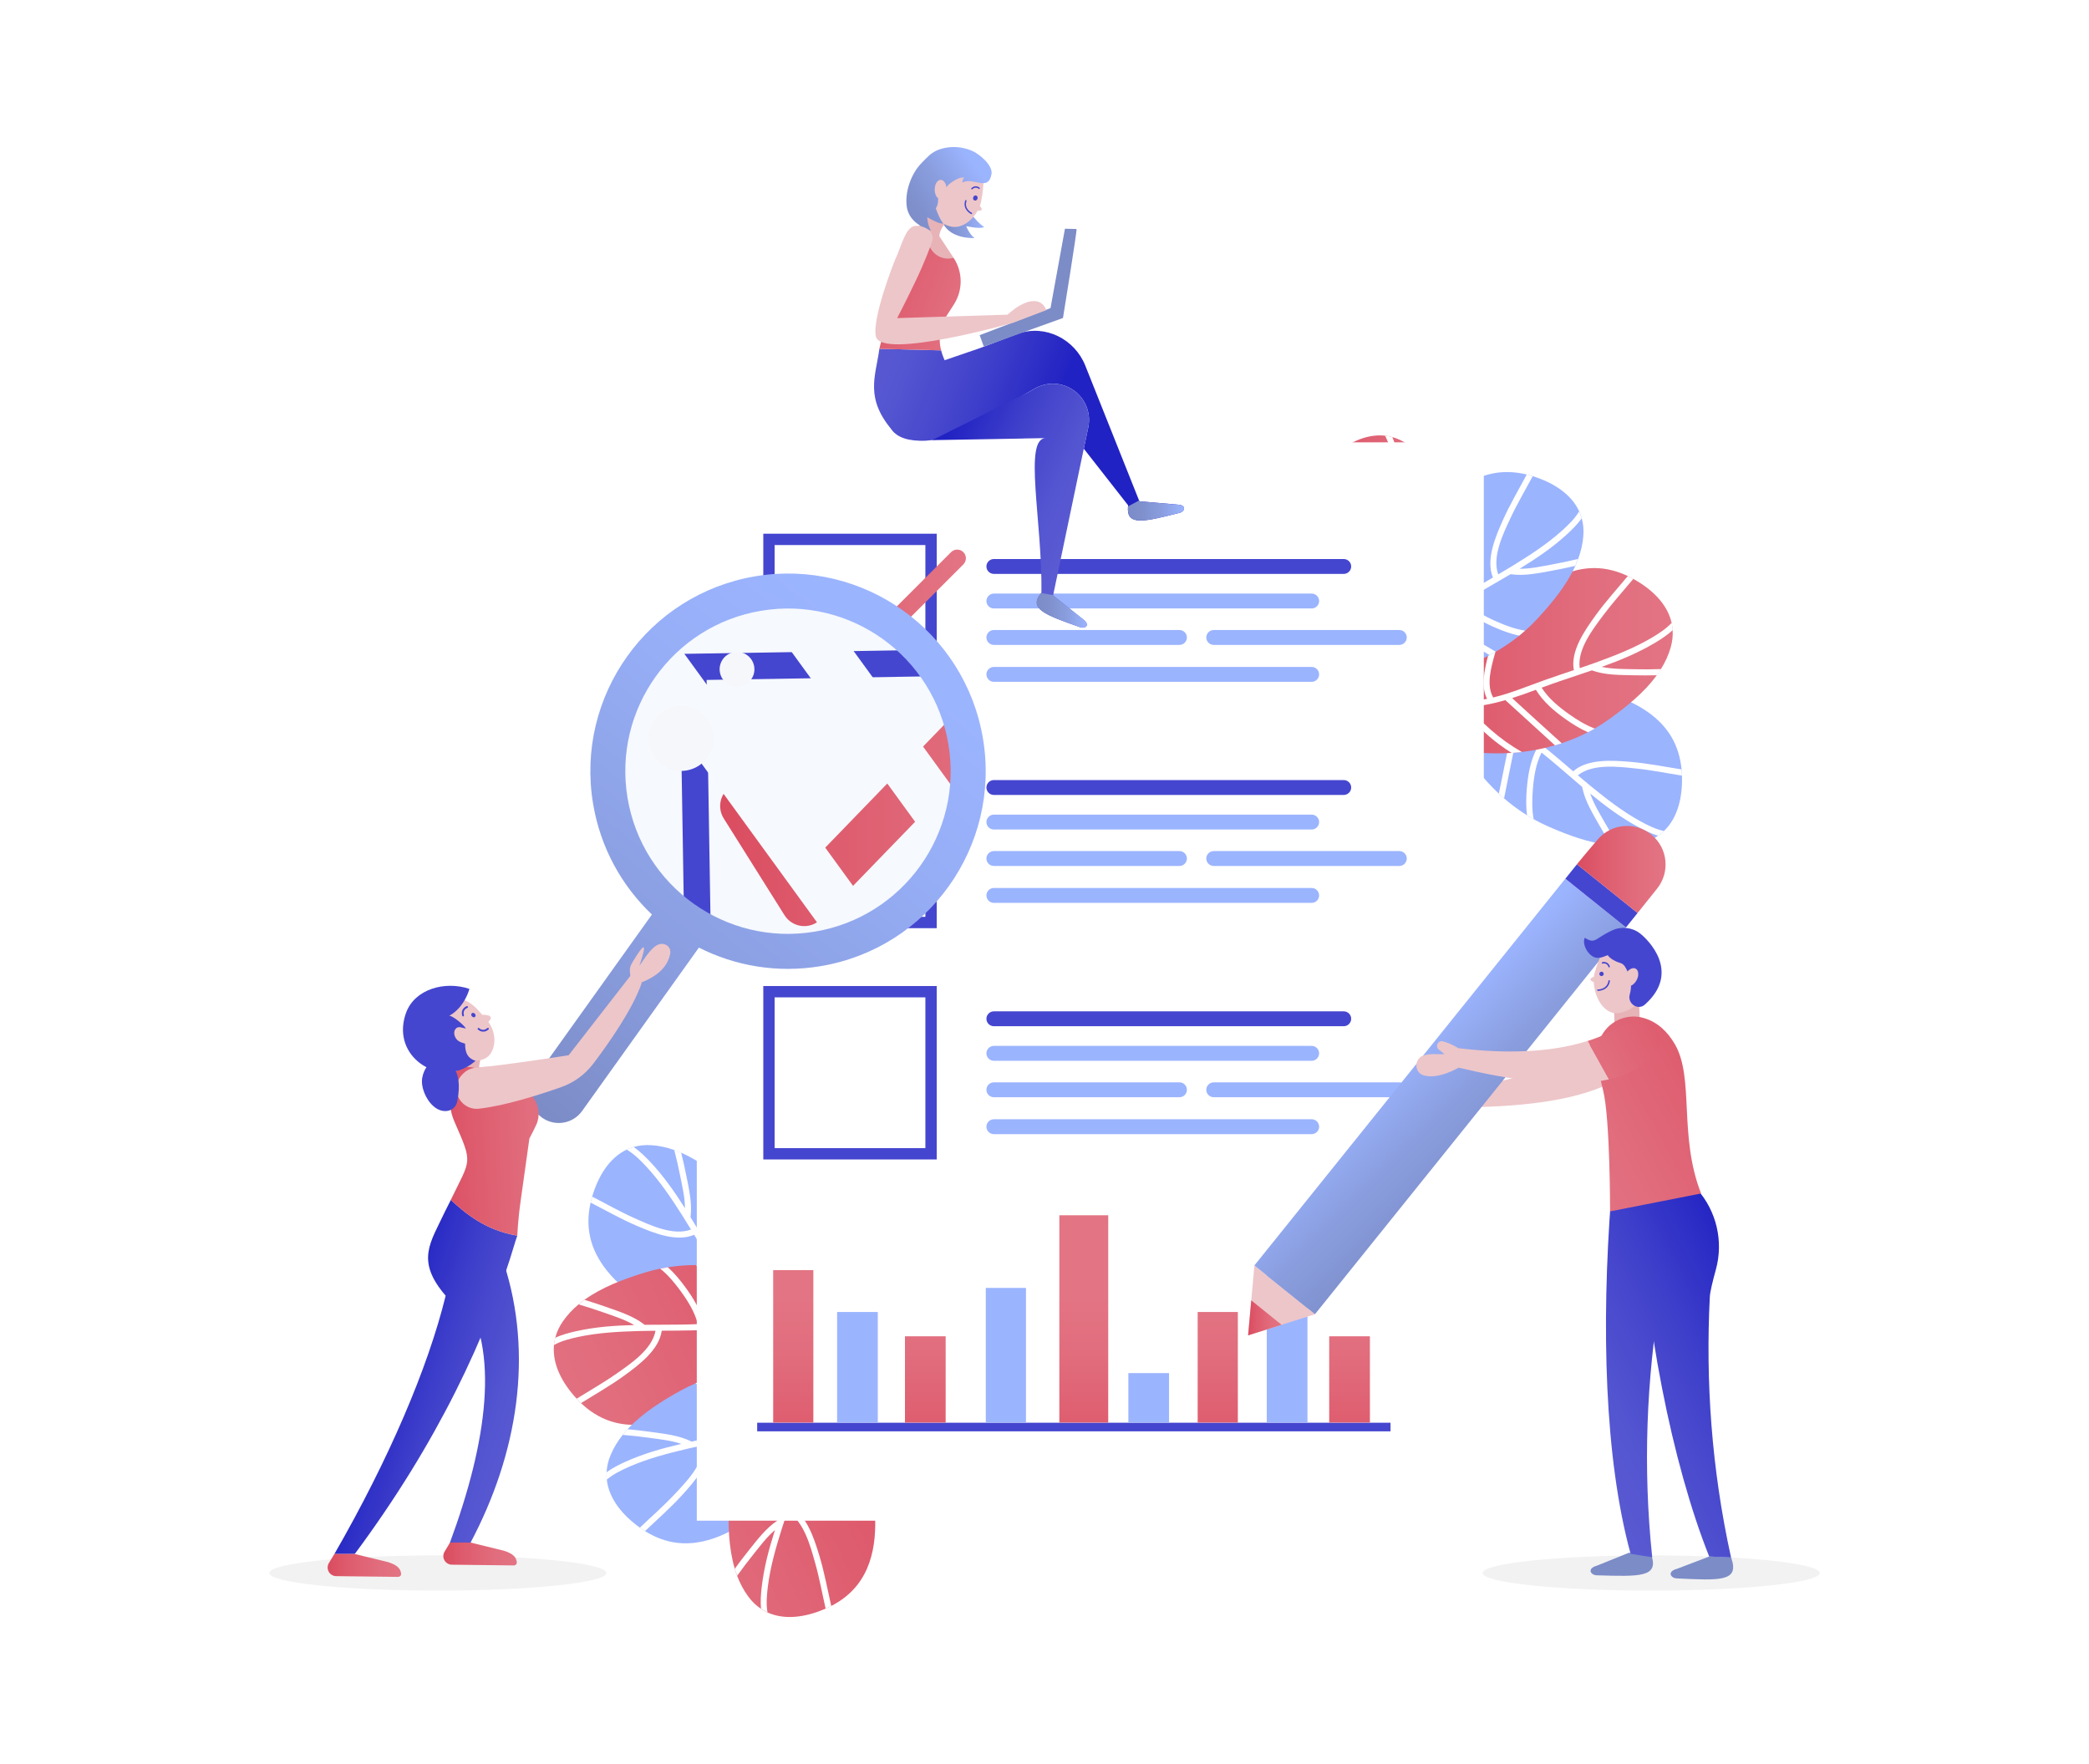 <?xml version="1.0" encoding="UTF-8"?>
<svg xmlns="http://www.w3.org/2000/svg" xmlns:xlink="http://www.w3.org/1999/xlink" viewBox="0 0 752 635">
  <defs>
    <style>
      .cls-1 {
        fill: url(#linear-gradient-15);
      }

      .cls-2 {
        fill: url(#linear-gradient-13);
      }

      .cls-3 {
        fill: url(#linear-gradient-28);
      }

      .cls-4 {
        fill: url(#linear-gradient-2);
      }

      .cls-5 {
        fill: url(#linear-gradient-25);
      }

      .cls-6 {
        fill: url(#linear-gradient-10);
      }

      .cls-7 {
        fill: url(#linear-gradient-12);
      }

      .cls-8 {
        fill: url(#linear-gradient-27);
      }

      .cls-9, .cls-10 {
        fill: #fff;
      }

      .cls-11 {
        mix-blend-mode: soft-light;
      }

      .cls-12 {
        fill: #9bb4fe;
      }

      .cls-13 {
        fill: url(#linear-gradient-26);
      }

      .cls-14 {
        fill: none;
      }

      .cls-15 {
        fill: url(#linear-gradient-4);
      }

      .cls-16 {
        fill: url(#linear-gradient-35);
      }

      .cls-17 {
        fill: url(#linear-gradient-30);
      }

      .cls-18 {
        fill: url(#linear-gradient-3);
      }

      .cls-19 {
        fill: url(#linear-gradient-34);
      }

      .cls-20 {
        fill: #f2f2f2;
      }

      .cls-21 {
        fill: url(#linear-gradient-5);
      }

      .cls-22 {
        fill: url(#linear-gradient-22);
      }

      .cls-23 {
        fill: url(#linear-gradient-24);
      }

      .cls-24 {
        isolation: isolate;
      }

      .cls-25 {
        fill: url(#linear-gradient-33);
      }

      .cls-26 {
        fill: url(#linear-gradient-8);
      }

      .cls-27 {
        fill: #e7b3b7;
      }

      .cls-10 {
        filter: url(#drop-shadow-1);
      }

      .cls-28 {
        fill: url(#linear-gradient-14);
      }

      .cls-29 {
        fill: #f6f9fd;
      }

      .cls-30 {
        fill: url(#linear-gradient-29);
      }

      .cls-31 {
        fill: url(#linear-gradient-20);
      }

      .cls-32 {
        fill: url(#linear-gradient-17);
      }

      .cls-33 {
        fill: url(#linear-gradient-7);
      }

      .cls-34 {
        fill: url(#linear-gradient-9);
      }

      .cls-35 {
        fill: url(#linear-gradient-11);
      }

      .cls-36 {
        fill: url(#linear-gradient-19);
      }

      .cls-37 {
        fill: url(#linear-gradient-6);
      }

      .cls-38 {
        fill: url(#linear-gradient-21);
      }

      .cls-39 {
        fill: #edc6c9;
      }

      .cls-40 {
        fill: #f6f7fb;
      }

      .cls-41 {
        fill: #4546cf;
      }

      .cls-42 {
        fill: url(#linear-gradient-32);
      }

      .cls-43 {
        fill: url(#linear-gradient-16);
      }

      .cls-44 {
        fill: url(#linear-gradient);
      }

      .cls-45 {
        fill: url(#linear-gradient-23);
      }

      .cls-46 {
        fill: url(#linear-gradient-31);
      }

      .cls-47 {
        clip-path: url(#clippath);
      }

      .cls-48 {
        fill: #7c8cc7;
      }

      .cls-49 {
        fill: url(#linear-gradient-18);
      }
    </style>
    <linearGradient id="linear-gradient" x1="307.76" y1="452.49" x2="178.53" y2="512.8" gradientUnits="userSpaceOnUse">
      <stop offset=".02" stop-color="#db4d61"/>
      <stop offset=".29" stop-color="#de5c6e"/>
      <stop offset=".7" stop-color="#e16d7d"/>
      <stop offset="1" stop-color="#e37483"/>
    </linearGradient>
    <linearGradient id="linear-gradient-2" x1="335.96" y1="512.93" x2="206.73" y2="573.24" xlink:href="#linear-gradient"/>
    <linearGradient id="linear-gradient-3" x1="501.16" y1="237.85" x2="602.17" y2="237.85" xlink:href="#linear-gradient"/>
    <linearGradient id="linear-gradient-4" x1="469.37" y1="210.38" x2="526.57" y2="210.38" xlink:href="#linear-gradient"/>
    <filter id="drop-shadow-1" x="247.83" y="156.23" width="286.31" height="391.17" filterUnits="userSpaceOnUse">
      <feOffset dx="3" dy="3"/>
      <feGaussianBlur result="blur" stdDeviation="0"/>
      <feFlood flood-color="#000" flood-opacity=".05"/>
      <feComposite in2="blur" operator="in"/>
      <feComposite in="SourceGraphic"/>
    </filter>
    <linearGradient id="linear-gradient-5" x1="283.42" y1="303.61" x2="327.56" y2="303.61" xlink:href="#linear-gradient"/>
    <linearGradient id="linear-gradient-6" x1="282.08" y1="223.33" x2="347.71" y2="223.33" xlink:href="#linear-gradient"/>
    <linearGradient id="linear-gradient-7" x1="390.14" y1="534.41" x2="390.14" y2="467.18" xlink:href="#linear-gradient"/>
    <linearGradient id="linear-gradient-8" x1="285.56" y1="534.41" x2="285.56" y2="467.18" xlink:href="#linear-gradient"/>
    <linearGradient id="linear-gradient-9" x1="333.1" y1="534.41" x2="333.1" y2="467.18" xlink:href="#linear-gradient"/>
    <linearGradient id="linear-gradient-10" x1="438.37" y1="534.41" x2="438.37" y2="467.18" xlink:href="#linear-gradient"/>
    <linearGradient id="linear-gradient-11" x1="485.81" y1="534.41" x2="485.81" y2="467.18" xlink:href="#linear-gradient"/>
    <linearGradient id="linear-gradient-12" x1="337.46" y1="71.28" x2="354.28" y2="71.28" gradientUnits="userSpaceOnUse">
      <stop offset=".01" stop-color="#7c8cc7"/>
      <stop offset=".26" stop-color="#7f90cd"/>
      <stop offset=".6" stop-color="#8a9edf"/>
      <stop offset="1" stop-color="#9bb4fe"/>
    </linearGradient>
    <linearGradient id="linear-gradient-13" x1="306.92" y1="131.95" x2="375.19" y2="158.11" gradientUnits="userSpaceOnUse">
      <stop offset=".03" stop-color="#5a5bd2"/>
      <stop offset=".26" stop-color="#5354d0"/>
      <stop offset=".59" stop-color="#4142cb"/>
      <stop offset=".98" stop-color="#2324c3"/>
      <stop offset="1" stop-color="#2122c3"/>
    </linearGradient>
    <linearGradient id="linear-gradient-14" x1="304.75" y1="96.62" x2="358.39" y2="115.82" xlink:href="#linear-gradient"/>
    <linearGradient id="linear-gradient-15" x1="310.36" y1="122.97" x2="378.64" y2="149.13" xlink:href="#linear-gradient-13"/>
    <linearGradient id="linear-gradient-16" x1="339.32" y1="161.01" x2="391.12" y2="185.08" gradientUnits="userSpaceOnUse">
      <stop offset="0" stop-color="#2122c3"/>
      <stop offset=".02" stop-color="#2324c3"/>
      <stop offset=".41" stop-color="#4142cb"/>
      <stop offset=".74" stop-color="#5354d0"/>
      <stop offset=".97" stop-color="#5a5bd2"/>
    </linearGradient>
    <linearGradient id="linear-gradient-17" x1="406.02" y1="183.76" x2="426.25" y2="183.76" xlink:href="#linear-gradient-12"/>
    <linearGradient id="linear-gradient-18" x1="373.2" y1="219.71" x2="391.26" y2="219.71" xlink:href="#linear-gradient-12"/>
    <linearGradient id="linear-gradient-19" x1="321.65" y1="77.28" x2="349.45" y2="57.5" xlink:href="#linear-gradient-12"/>
    <linearGradient id="linear-gradient-20" x1="322.62" y1="78.65" x2="350.43" y2="58.87" xlink:href="#linear-gradient-12"/>
    <linearGradient id="linear-gradient-21" x1="569.1" y1="377.87" x2="594.38" y2="377.87" xlink:href="#linear-gradient"/>
    <linearGradient id="linear-gradient-22" x1="449.29" y1="474.39" x2="461.35" y2="474.39" xlink:href="#linear-gradient"/>
    <linearGradient id="linear-gradient-23" x1="548.31" y1="424.57" x2="503.72" y2="379.97" gradientTransform="translate(501.18 -256.66) rotate(51.2)" xlink:href="#linear-gradient-12"/>
    <linearGradient id="linear-gradient-24" x1="567.68" y1="312.99" x2="599.57" y2="312.99" xlink:href="#linear-gradient"/>
    <linearGradient id="linear-gradient-25" x1="642.33" y1="476.58" x2="561.88" y2="517.61" xlink:href="#linear-gradient-16"/>
    <linearGradient id="linear-gradient-26" x1="638.75" y1="469.56" x2="558.3" y2="510.59" xlink:href="#linear-gradient-16"/>
    <linearGradient id="linear-gradient-27" x1="639.03" y1="376" x2="554.29" y2="421.59" xlink:href="#linear-gradient"/>
    <linearGradient id="linear-gradient-28" x1="613.24" y1="360.82" x2="561.75" y2="390.32" xlink:href="#linear-gradient"/>
    <clipPath id="clippath">
      <circle class="cls-14" cx="283.4" cy="277.63" r="59.49" transform="translate(-6.95 7.27) rotate(-1.45)"/>
    </clipPath>
    <linearGradient id="linear-gradient-29" x1="259.24" y1="276.77" x2="391.22" y2="276.77" xlink:href="#linear-gradient"/>
    <linearGradient id="linear-gradient-30" x1="188.48" y1="397.05" x2="318.71" y2="233.64" gradientUnits="userSpaceOnUse">
      <stop offset=".01" stop-color="#7c8cc7"/>
      <stop offset=".36" stop-color="#8a9ee0"/>
      <stop offset=".75" stop-color="#96aef6"/>
      <stop offset="1" stop-color="#9bb4fe"/>
    </linearGradient>
    <linearGradient id="linear-gradient-31" x1="134.04" y1="493.71" x2="193.91" y2="511.9" xlink:href="#linear-gradient-16"/>
    <linearGradient id="linear-gradient-32" x1="159.6" y1="559.39" x2="186.05" y2="559.39" xlink:href="#linear-gradient"/>
    <linearGradient id="linear-gradient-33" x1="134.11" y1="493.47" x2="193.99" y2="511.66" xlink:href="#linear-gradient-16"/>
    <linearGradient id="linear-gradient-34" x1="117.95" y1="563.51" x2="144.41" y2="563.51" xlink:href="#linear-gradient"/>
    <linearGradient id="linear-gradient-35" x1="156.92" y1="415.3" x2="205.43" y2="413.28" xlink:href="#linear-gradient"/>
  </defs>
  <g class="cls-24">
    <g id="Layer_1">
      <g>
        <g>
          <g>
            <g>
              <g>
                <path class="cls-12" d="M283.69,503.94l-5.5-2.47-2.63-1.18-8.8-3.95c-1.27-2.88-2.95-5.35-4.91-7.53-.71-.78-1.46-1.53-2.24-2.25-5.32-4.87-12.14-8.21-18.57-11.77-1.72-.95-3.41-1.92-5.04-2.94-.03-.02-.05-.03-.08-.05-9.99-6.25-20.9-14.53-23.53-26.72-.87-4.02-.7-8.17.22-12.17.06-.25.12-.5.18-.74.12-.47.25-.94.38-1.41,2.11-7.23,6.08-13.92,12.41-16.92.79-.38,1.63-.7,2.51-.95,1.92-.56,4.02-.8,6.31-.66,2.85.17,5.62.79,8.29,1.74.84.29,1.67.62,2.49.97,7.24,3.13,13.79,8.46,19.41,13.5,1.46,1.31,2.86,2.7,4.18,4.15.63.68,1.25,1.39,1.85,2.11,2.18,2.62,4.16,5.42,5.91,8.36.43.72.85,1.46,1.26,2.2,1.94,3.54,3.59,7.26,4.92,11.11.4,1.16.78,2.33,1.12,3.51,4.25,14.42,4.32,30.19-.15,44.07Z"/>
                <path class="cls-9" d="M278.19,501.47l-2.63-1.18c-.85-2.71-1.76-5.4-2.66-8.09-.2.04-.42.03-.65-.07-3.12-1.35-6.8-2.97-10.4-3.32-.71-.78-1.46-1.53-2.24-2.25,4.19-.26,8.66,1.47,12.46,3.1-1.09-3.36-2.14-6.75-3-10.19-.58-2.34-1.38-4.58-2.32-6.74-3.78,3.15-9.68,3.14-14.31,3.05-3.82-.08-7.62-.47-11.4-.99-1.72-.95-3.41-1.92-5.04-2.94.06,0,.13,0,.2.01,4.8.74,9.61,1.43,14.47,1.67,4.65.23,11.15.62,14.92-2.66.08-.07.15-.12.23-.16-2.81-5.78-6.58-11.08-10.03-16.56-2.01-3.19-3.95-6.43-5.9-9.66-6.42,2.75-14.79-.73-20.67-3.24-5.71-2.44-11.09-5.52-16.6-8.35.06-.25.12-.5.18-.74.12-.47.25-.94.38-1.41,5.01,2.57,9.9,5.37,15.04,7.67,5.64,2.53,14.13,6.59,20.52,4.17-1.03-1.69-2.07-3.38-3.13-5.06-3.94-6.2-8.09-12.39-13.11-17.77-1.87-2-4.23-4.39-6.9-5.93.79-.38,1.63-.7,2.51-.95,2.16,1.51,4.1,3.41,5.73,5.12,4.9,5.15,8.95,10.94,12.74,16.93-.02-3.83-.96-7.8-1.69-11.45-.64-3.2-1.35-6.38-2.18-9.54.84.29,1.67.62,2.49.97.68,2.74,1.3,5.5,1.85,8.27.95,4.69,2.13,9.83,1.56,14.64-.01.09-.04.18-.07.27.85,1.39,1.7,2.79,2.54,4.19.07.08.12.17.17.27,2.34,3.88,4.66,7.77,7.11,11.54.08.12.15.23.23.35,3.23-3.17,5.41-7.53,7.15-11.64,1.35-3.21,2.6-6.7,3.06-10.24.63.68,1.25,1.39,1.85,2.11-.61,3.1-1.69,6.12-2.88,8.97-1.92,4.55-4.37,9.21-7.96,12.67,1.66,2.57,3.28,5.11,4.77,7.7,4.01-6.98,8.02-13.96,11.99-20.97.43.72.85,1.46,1.26,2.2-3.97,7.01-7.98,13.99-12,20.98,2.26,4.14,4.17,8.43,5.47,13.16,1.98-3.48,4.15-6.86,6.09-10.37,2.22-4.04,4.01-8.26,5.37-12.65.4,1.16.78,2.33,1.12,3.51-1.13,3.18-2.48,6.28-4.09,9.29-2.3,4.28-4.99,8.33-7.32,12.6-.11.19-.25.33-.4.43,1.77,6.52,4.16,12.85,6.17,19.29Z"/>
              </g>
              <g>
                <path class="cls-44" d="M306.59,480.43l-4.94,3.46-2.36,1.65-7.9,5.53c-3.13-.39-6.11-.21-8.99.36-1.04.21-2.07.47-3.08.78-6.91,2.07-13.27,6.21-19.62,9.92-1.7.99-3.4,1.95-5.11,2.82-.03.01-.06.03-.08.04-10.49,5.37-23.19,10.51-35.01,6.51-3.9-1.32-7.38-3.58-10.34-6.42-.19-.18-.37-.36-.55-.54-.34-.34-.68-.7-1.02-1.05-5.13-5.51-8.84-12.36-8.17-19.33.08-.88.23-1.76.47-2.64.5-1.94,1.37-3.86,2.66-5.76,1.61-2.35,3.56-4.42,5.74-6.23.68-.57,1.39-1.12,2.11-1.64,6.4-4.62,14.33-7.51,21.54-9.75,1.88-.58,3.78-1.07,5.71-1.46.91-.19,1.83-.36,2.76-.5,3.36-.53,6.78-.79,10.21-.8.84,0,1.69.02,2.53.05,4.04.15,8.08.64,12.06,1.47,1.2.25,2.4.53,3.59.84,14.56,3.74,28.14,11.77,37.77,22.71Z"/>
                <path class="cls-9" d="M301.66,483.89l-2.36,1.65c-2.76-.66-5.54-1.25-8.31-1.87-.06.19-.19.38-.4.53-2.76,1.99-6.04,4.31-8.18,7.23-1.04.21-2.07.47-3.08.78,1.92-3.73,5.7-6.68,9.05-9.11-3.45-.78-6.89-1.62-10.29-2.65-2.31-.7-4.64-1.16-6.97-1.46.77,4.87-2.26,9.92-4.72,13.85-2.02,3.24-4.31,6.3-6.69,9.29-1.7.99-3.4,1.95-5.11,2.82.03-.05.07-.11.11-.16,3.1-3.74,6.16-7.52,8.84-11.57,2.58-3.87,6.24-9.26,5.36-14.18-.02-.1-.02-.19-.02-.28-6.4-.55-12.88-.03-19.36.13-3.77.1-7.55.1-11.32.12-.93,6.92-8.21,12.32-13.38,16.09-5.02,3.66-10.42,6.7-15.68,9.98-.19-.18-.37-.36-.55-.54-.34-.34-.68-.7-1.02-1.05,4.77-2.98,9.68-5.75,14.3-8.98,5.07-3.55,12.9-8.76,14.09-15.48-1.98.02-3.97.04-5.95.1-7.34.21-14.78.6-21.98,2.15-2.67.58-5.94,1.38-8.63,2.89.08-.88.23-1.76.47-2.64,2.41-1.08,5.03-1.77,7.34-2.3,6.93-1.57,13.99-2.08,21.07-2.26-3.3-1.94-7.19-3.18-10.69-4.41-3.08-1.09-6.18-2.11-9.31-3.02.68-.57,1.39-1.12,2.11-1.64,2.71.82,5.39,1.71,8.05,2.64,4.51,1.59,9.53,3.2,13.37,6.16.07.06.14.13.19.19,1.63-.02,3.27-.03,4.9-.03.1-.02.21-.02.32,0,4.53-.02,9.06-.02,13.56-.19.14,0,.28-.01.41-.02-1.07-4.4-3.69-8.51-6.33-12.1-2.06-2.8-4.42-5.67-7.22-7.88.91-.19,1.83-.36,2.76-.5,2.35,2.11,4.39,4.59,6.22,7.07,2.92,3.98,5.67,8.47,6.8,13.33,3.06-.11,6.07-.19,9.06-.16-3.94-7.02-7.88-14.04-11.87-21.04.84,0,1.69.02,2.53.05,3.98,7,7.93,14.03,11.86,21.05,4.71.18,9.38.74,14.1,2.04-1.98-3.49-3.76-7.08-5.79-10.54-2.34-3.98-5.04-7.67-8.11-11.09,1.2.25,2.4.53,3.59.84,2.15,2.6,4.12,5.34,5.88,8.28,2.5,4.17,4.6,8.55,7.07,12.74.11.19.16.38.16.56,6.5,1.82,13.16,3.02,19.72,4.59Z"/>
              </g>
            </g>
            <g>
              <g>
                <path class="cls-12" d="M322.65,507.37l-4.14,4.38-1.98,2.09-6.63,7.01c-3.14.25-6.03,1.02-8.73,2.16-.97.41-1.93.88-2.86,1.38-6.35,3.43-11.74,8.76-17.22,13.67-1.46,1.31-2.94,2.59-4.44,3.8-.02.02-.05.04-.07.06-9.19,7.38-20.59,14.96-32.97,13.43-4.08-.5-7.95-2.02-11.42-4.2-.22-.14-.43-.27-.64-.42-.4-.27-.81-.54-1.21-.83-6.13-4.37-11.15-10.32-11.9-17.29-.1-.87-.13-1.77-.07-2.68.1-2,.56-4.06,1.45-6.18,1.1-2.63,2.6-5.04,4.37-7.26.55-.7,1.13-1.38,1.74-2.03,5.34-5.81,12.52-10.25,19.13-13.9,1.72-.95,3.49-1.81,5.29-2.58.85-.37,1.72-.72,2.6-1.05,3.19-1.2,6.48-2.14,9.84-2.84.83-.17,1.66-.32,2.49-.46,3.98-.67,8.04-1,12.11-1,1.23,0,2.45.03,3.69.09,15.01.73,29.93,5.85,41.57,14.63Z"/>
                <path class="cls-9" d="M318.51,511.75l-1.98,2.09c-2.84-.09-5.68-.11-8.52-.15-.02.2-.11.41-.28.59-2.3,2.5-5.05,5.44-6.56,8.73-.97.41-1.93.88-2.86,1.38,1.13-4.04,4.24-7.69,7.03-10.75-3.54-.07-7.08-.2-10.61-.52-2.4-.22-4.78-.2-7.13-.02,1.73,4.61-.21,10.17-1.83,14.52-1.33,3.58-2.95,7.04-4.68,10.44-1.46,1.31-2.94,2.59-4.44,3.8.02-.06.04-.12.08-.18,2.28-4.29,4.51-8.61,6.33-13.11,1.74-4.31,4.25-10.33,2.39-14.97-.04-.1-.06-.19-.07-.27-6.38.75-12.63,2.57-18.93,4.03-3.67.85-7.37,1.62-11.06,2.4.49,6.96-5.56,13.73-9.86,18.46-4.18,4.6-8.86,8.66-13.34,12.93-.22-.14-.43-.27-.64-.42-.4-.27-.81-.54-1.21-.83,4.07-3.88,8.33-7.58,12.19-11.68,4.25-4.5,10.87-11.18,10.68-18-1.94.42-3.88.84-5.81,1.3-7.15,1.69-14.36,3.57-21.09,6.54-2.5,1.11-5.54,2.55-7.87,4.57-.1-.87-.13-1.77-.07-2.68,2.14-1.54,4.57-2.75,6.72-3.73,6.47-2.93,13.28-4.86,20.18-6.46-3.63-1.24-7.68-1.66-11.36-2.17-3.23-.44-6.47-.82-9.73-1.08.55-.7,1.13-1.38,1.74-2.03,2.81.26,5.62.58,8.42.97,4.74.65,9.98,1.22,14.34,3.34.09.04.16.1.23.15,1.6-.35,3.2-.69,4.79-1.02.1-.04.2-.06.31-.07,4.43-.93,8.87-1.85,13.24-2.92.14-.04.27-.07.4-.1-1.93-4.09-5.33-7.59-8.64-10.58-2.58-2.33-5.48-4.66-8.66-6.26.85-.37,1.72-.72,2.6-1.05,2.72,1.59,5.23,3.61,7.52,5.67,3.66,3.31,7.26,7.15,9.34,11.69,2.97-.73,5.91-1.41,8.84-1.98-5.27-6.08-10.55-12.17-15.86-18.22.83-.17,1.66-.32,2.49-.46,5.31,6.06,10.59,12.14,15.87,18.23,4.65-.77,9.34-1.16,14.22-.84-2.64-3.02-5.11-6.18-7.8-9.16-3.09-3.42-6.48-6.5-10.18-9.23,1.23,0,2.45.03,3.69.09,2.63,2.11,5.12,4.4,7.43,6.92,3.28,3.58,6.23,7.45,9.49,11.05.15.16.23.34.27.52,6.74.47,13.5.3,20.24.52Z"/>
              </g>
              <g>
                <path class="cls-4" d="M307.98,478.01l1.64,5.8.78,2.77,2.62,9.28c-1.4,2.82-2.21,5.7-2.62,8.61-.14,1.05-.24,2.11-.28,3.16-.31,7.21,1.51,14.57,2.91,21.79.37,1.93.72,3.85.99,5.75,0,.03,0,.06.01.09,1.63,11.67,2.3,25.35-5.36,35.2-2.53,3.25-5.81,5.79-9.46,7.65-.23.12-.46.23-.69.34-.44.21-.88.42-1.33.61-6.89,3.03-14.58,4.28-20.94,1.36-.8-.36-1.59-.8-2.34-1.31-1.66-1.11-3.2-2.56-4.56-4.41-1.7-2.29-3-4.81-4-7.47-.32-.83-.6-1.68-.86-2.54-2.25-7.56-2.38-16-2.13-23.55.07-1.97.23-3.92.5-5.87.12-.92.26-1.85.43-2.77.6-3.35,1.48-6.67,2.6-9.9.28-.8.57-1.59.88-2.38,1.47-3.76,3.26-7.42,5.35-10.91.63-1.05,1.29-2.09,1.97-3.12,8.32-12.52,20.36-22.71,33.87-28.2Z"/>
                <path class="cls-9" d="M309.63,483.81l.78,2.77c-1.53,2.39-3,4.82-4.5,7.23.16.12.29.3.37.55.97,3.26,2.09,7.12,4.14,10.11-.14,1.05-.24,2.11-.28,3.16-2.89-3.04-4.43-7.58-5.63-11.55-1.87,3-3.8,5.98-5.89,8.84-1.42,1.95-2.62,4-3.67,6.11,4.85.87,8.62,5.4,11.53,9.01,2.4,2.98,4.53,6.14,6.57,9.38.37,1.93.72,3.85.99,5.75-.04-.05-.08-.1-.12-.16-2.51-4.16-5.08-8.29-8.02-12.16-2.81-3.71-6.69-8.94-11.62-9.73-.11-.01-.19-.04-.27-.08-2.62,5.86-4.27,12.16-6.24,18.33-1.15,3.59-2.39,7.16-3.61,10.73,6.23,3.15,8.94,11.8,10.8,17.92,1.8,5.94,2.9,12.05,4.27,18.09-.23.12-.46.23-.69.34-.44.21-.88.42-1.33.61-1.25-5.49-2.24-11.03-3.78-16.46-1.68-5.95-4.03-15.06-9.99-18.4-.63,1.88-1.26,3.76-1.86,5.65-2.22,7-4.3,14.16-5.19,21.46-.33,2.71-.65,6.07-.11,9.1-.8-.36-1.59-.8-2.34-1.31-.23-2.63-.02-5.33.24-7.68.8-7.06,2.63-13.89,4.79-20.64-2.92,2.48-5.36,5.75-7.69,8.65-2.04,2.55-4.02,5.14-5.91,7.8-.32-.83-.6-1.68-.86-2.54,1.66-2.29,3.38-4.53,5.14-6.73,2.99-3.74,6.16-7.95,10.22-10.6.08-.05.17-.09.25-.12.52-1.55,1.05-3.1,1.58-4.64.02-.1.05-.21.1-.3,1.47-4.28,2.96-8.56,4.28-12.87.04-.13.08-.26.12-.39-4.51-.44-9.25.69-13.51,2-3.32,1.03-6.81,2.32-9.81,4.23.12-.92.26-1.85.43-2.77,2.76-1.52,5.78-2.64,8.72-3.55,4.72-1.45,9.86-2.57,14.82-2.03.9-2.93,1.81-5.8,2.83-8.6-7.93,1.41-15.85,2.82-23.77,4.29.28-.8.57-1.59.88-2.38,7.92-1.46,15.85-2.87,23.79-4.28,1.72-4.39,3.79-8.61,6.57-12.64-3.94.72-7.92,1.22-11.86,2-4.52.9-8.9,2.23-13.14,4.01.63-1.05,1.29-2.09,1.97-3.12,3.16-1.18,6.4-2.14,9.75-2.83,4.76-.99,9.59-1.53,14.35-2.49.22-.04.41-.02.59.03,3.86-5.54,7.18-11.44,10.82-17.12Z"/>
              </g>
            </g>
          </g>
          <g>
            <g>
              <g>
                <path class="cls-12" d="M515.54,231.8l6,.62,2.87.3,9.59,1c2.11,2.34,4.48,4.16,7.03,5.61.92.52,1.87,1,2.84,1.43,6.58,2.96,14.1,3.99,21.33,5.35,1.93.37,3.85.75,5.71,1.21.03,0,.06.01.09.02,11.45,2.81,24.41,7.24,30.72,18,2.08,3.55,3.23,7.54,3.61,11.62.03.26.05.51.06.76.03.48.06.97.08,1.46.27,7.52-1.41,15.13-6.48,19.96-.63.61-1.33,1.18-2.08,1.69-1.65,1.14-3.56,2.02-5.79,2.61-2.76.73-5.58,1.01-8.42.95-.89-.01-1.78-.06-2.67-.14-7.86-.7-15.75-3.71-22.67-6.73-1.8-.79-3.56-1.66-5.27-2.63-.81-.45-1.62-.93-2.41-1.42-2.89-1.8-5.64-3.84-8.24-6.08-.64-.55-1.27-1.12-1.88-1.7-2.95-2.75-5.68-5.77-8.16-9.01-.75-.98-1.47-1.97-2.17-2.98-8.56-12.36-13.56-27.32-13.68-41.9Z"/>
                <path class="cls-9" d="M521.54,232.42l2.87.3c1.66,2.3,3.37,4.57,5.06,6.85.17-.1.39-.16.64-.14,3.39.31,7.39.69,10.92-.1.92.52,1.87,1,2.84,1.43-3.9,1.56-8.69,1.32-12.81.96,2.09,2.85,4.15,5.74,6.04,8.74,1.29,2.04,2.75,3.91,4.32,5.67,2.61-4.18,8.2-6.02,12.64-7.38,3.65-1.13,7.38-1.94,11.14-2.64,1.93.37,3.85.75,5.71,1.21-.06.02-.12.04-.19.05-4.79.8-9.58,1.65-14.26,2.95-4.48,1.24-10.78,2.91-13.33,7.2-.05.09-.11.16-.17.23,4.48,4.6,9.72,8.46,14.72,12.58,2.91,2.4,5.77,4.86,8.63,7.32,5.23-4.62,14.27-3.94,20.65-3.4,6.19.52,12.26,1.76,18.38,2.72.03.26.05.51.06.76.03.48.06.97.08,1.46-5.56-.87-11.08-2-16.69-2.57-6.15-.64-15.48-1.83-20.79,2.47,1.51,1.28,3.03,2.56,4.56,3.82,5.69,4.65,11.57,9.23,18.02,12.76,2.4,1.31,5.4,2.85,8.41,3.47-.63.61-1.33,1.18-2.08,1.69-2.53-.76-4.96-1.95-7.05-3.07-6.26-3.35-11.93-7.59-17.41-12.09,1.22,3.63,3.35,7.11,5.19,10.34,1.61,2.84,3.29,5.64,5.06,8.38-.89-.01-1.78-.06-2.67-.14-1.51-2.39-2.96-4.82-4.35-7.27-2.37-4.16-5.11-8.66-6.07-13.41-.02-.09-.02-.19-.02-.27-1.25-1.06-2.49-2.12-3.73-3.19-.09-.06-.17-.12-.24-.21-3.44-2.95-6.86-5.92-10.37-8.73-.11-.09-.22-.17-.32-.26-2.07,4.03-2.78,8.84-3.14,13.29-.27,3.47-.37,7.18.3,10.68-.81-.45-1.62-.93-2.41-1.42-.39-3.13-.32-6.34-.07-9.42.39-4.92,1.26-10.11,3.59-14.53-2.39-1.92-4.72-3.83-6.95-5.81-1.62,7.89-3.24,15.77-4.81,23.67-.64-.55-1.27-1.12-1.88-1.7,1.58-7.9,3.19-15.79,4.82-23.68-3.44-3.22-6.6-6.7-9.32-10.78-.79,3.93-1.8,7.82-2.53,11.76-.84,4.54-1.22,9.1-1.13,13.69-.75-.98-1.47-1.97-2.17-2.98.07-3.37.38-6.74.97-10.11.84-4.78,2.13-9.48,3-14.26.04-.22.13-.39.25-.53-3.72-5.63-7.98-10.9-11.9-16.38Z"/>
              </g>
              <g>
                <path class="cls-18" d="M501.16,261.3l3.61-4.83,1.72-2.31,5.77-7.73c3.09-.61,5.87-1.71,8.42-3.16.92-.52,1.82-1.09,2.68-1.7,5.91-4.14,10.65-10.06,15.52-15.57,1.3-1.47,2.62-2.92,3.97-4.28.02-.02.04-.05.06-.07,8.28-8.39,18.73-17.25,31.2-17.16,4.11.03,8.13,1.09,11.83,2.86.23.11.46.22.69.34.43.22.87.45,1.3.68,6.6,3.63,12.27,8.96,13.81,15.79.2.86.33,1.74.38,2.65.13,2-.09,4.1-.72,6.31-.79,2.74-1.99,5.31-3.5,7.72-.47.76-.97,1.5-1.49,2.22-4.63,6.39-11.25,11.62-17.39,16.01-1.6,1.14-3.25,2.2-4.96,3.18-.8.47-1.63.92-2.46,1.34-3.03,1.56-6.19,2.88-9.44,3.96-.8.26-1.61.51-2.42.75-3.88,1.13-7.87,1.92-11.92,2.39-1.22.14-2.44.25-3.67.33-15,1.01-30.41-2.35-42.99-9.72Z"/>
                <path class="cls-9" d="M504.77,256.47l1.72-2.31c2.83-.24,5.65-.55,8.48-.83,0-.2.06-.41.21-.62,2-2.75,4.38-5.99,5.51-9.43.92-.52,1.82-1.09,2.68-1.7-.66,4.15-3.32,8.13-5.74,11.49,3.52-.34,7.05-.62,10.6-.71,2.41-.06,4.77-.35,7.08-.8-2.26-4.38-.96-10.13.14-14.63.91-3.71,2.12-7.34,3.45-10.92,1.3-1.47,2.62-2.92,3.97-4.28-.01.06-.03.13-.06.19-1.77,4.52-3.49,9.07-4.77,13.76-1.23,4.48-3.03,10.75-.65,15.14.05.09.08.18.11.26,6.25-1.49,12.24-4.01,18.34-6.19,3.55-1.27,7.13-2.46,10.71-3.66-1.29-6.86,3.93-14.28,7.66-19.47,3.62-5.05,7.8-9.63,11.76-14.39.23.11.46.22.69.34.43.22.87.45,1.3.68-3.6,4.33-7.39,8.49-10.76,13.01-3.7,4.96-9.5,12.36-8.53,19.12,1.88-.64,3.75-1.28,5.62-1.96,6.91-2.5,13.85-5.2,20.2-8.93,2.35-1.39,5.21-3.18,7.29-5.45.2.86.33,1.74.38,2.65-1.95,1.78-4.22,3.26-6.25,4.48-6.09,3.66-12.63,6.36-19.3,8.75,3.74.81,7.82.76,11.54.84,3.26.07,6.52.07,9.79-.05-.47.76-.97,1.5-1.49,2.22-2.83.07-5.65.07-8.47.01-4.78-.1-10.05-.05-14.63-1.66-.09-.03-.17-.08-.24-.12-1.55.53-3.1,1.05-4.64,1.57-.09.05-.19.08-.3.1-4.3,1.44-8.6,2.86-12.81,4.43-.13.05-.26.1-.39.14,2.4,3.84,6.17,6.92,9.81,9.51,2.84,2.01,5.98,3.99,9.33,5.21-.8.47-1.63.92-2.46,1.34-2.89-1.27-5.61-2.98-8.13-4.76-4.02-2.86-8.04-6.26-10.63-10.53-2.87,1.07-5.7,2.09-8.55,2.99,5.94,5.43,11.88,10.87,17.86,16.26-.8.26-1.61.51-2.42.75-5.97-5.4-11.92-10.83-17.87-16.27-4.53,1.3-9.14,2.24-14.03,2.48,2.97,2.69,5.79,5.55,8.8,8.2,3.46,3.04,7.19,5.71,11.18,7.99-1.22.14-2.44.25-3.67.33-2.86-1.79-5.59-3.78-8.18-6.02-3.68-3.17-7.05-6.68-10.71-9.88-.17-.15-.27-.31-.33-.49-6.74.31-13.45,1.26-20.17,1.83Z"/>
              </g>
            </g>
            <g>
              <g>
                <path class="cls-12" d="M477.47,240.75l2.56-5.46,1.22-2.61,4.09-8.73c2.9-1.22,5.4-2.86,7.61-4.79.79-.7,1.56-1.44,2.28-2.21,4.96-5.24,8.4-12,12.07-18.38.98-1.7,1.98-3.38,3.02-4.99.02-.02.03-.05.05-.08,6.41-9.89,14.87-20.67,27.1-23.09,4.03-.8,8.18-.57,12.16.41.25.06.5.12.74.19.47.13.94.26,1.41.41,7.19,2.22,13.82,6.31,16.72,12.69.37.8.68,1.64.91,2.52.53,1.93.74,4.03.56,6.32-.22,2.84-.88,5.6-1.87,8.27-.3.84-.65,1.66-1.01,2.48-3.25,7.19-8.68,13.65-13.81,19.19-1.34,1.44-2.74,2.81-4.22,4.11-.69.62-1.41,1.23-2.14,1.81-2.65,2.14-5.48,4.07-8.45,5.78-.73.42-1.47.83-2.22,1.22-3.57,1.88-7.32,3.47-11.19,4.74-1.17.38-2.34.74-3.53,1.07-14.48,4.02-30.26,3.83-44.06-.86Z"/>
                <path class="cls-9" d="M480.02,235.29l1.22-2.61c2.72-.81,5.42-1.68,8.13-2.52-.04-.2-.03-.42.08-.65,1.4-3.1,3.08-6.75,3.49-10.35.79-.7,1.56-1.44,2.28-2.21.19,4.19-1.61,8.64-3.31,12.41,3.38-1.04,6.78-2.03,10.24-2.83,2.35-.55,4.6-1.31,6.77-2.21-3.09-3.84-2.98-9.73-2.82-14.36.14-3.82.59-7.61,1.17-11.39.98-1.7,1.98-3.38,3.02-4.99,0,.06,0,.13-.02.2-.82,4.79-1.59,9.59-1.9,14.44-.3,4.64-.8,11.14,2.42,14.96.07.08.12.16.16.24,5.82-2.72,11.18-6.4,16.72-9.77,3.22-1.96,6.49-3.85,9.75-5.75-2.64-6.46.97-14.78,3.57-20.62,2.53-5.67,5.7-11,8.61-16.47.25.06.5.12.74.19.47.13.94.26,1.41.41-2.65,4.97-5.53,9.81-7.92,14.91-2.62,5.6-6.82,14.02-4.5,20.45,1.71-1.01,3.42-2.01,5.11-3.05,6.26-3.84,12.52-7.89,17.98-12.82,2.03-1.83,4.46-4.16,6.04-6.8.37.8.68,1.64.91,2.52-1.55,2.13-3.47,4.04-5.22,5.65-5.23,4.81-11.09,8.78-17.14,12.47,3.83.04,7.82-.83,11.47-1.5,3.21-.59,6.4-1.25,9.57-2.02-.3.84-.65,1.66-1.01,2.48-2.75.64-5.52,1.21-8.29,1.72-4.7.87-9.86,1.97-14.66,1.32-.09-.01-.18-.04-.27-.07-1.41.83-2.82,1.65-4.23,2.47-.08.07-.17.12-.28.16-3.92,2.27-7.84,4.53-11.66,6.93-.12.08-.23.15-.35.22,3.12,3.28,7.44,5.53,11.52,7.33,3.18,1.4,6.66,2.71,10.19,3.23-.69.62-1.41,1.23-2.14,1.81-3.09-.66-6.1-1.78-8.92-3.03-4.52-1.99-9.14-4.51-12.54-8.17-2.6,1.62-5.17,3.19-7.77,4.65,6.92,4.12,13.83,8.25,20.78,12.32-.73.42-1.47.83-2.22,1.22-6.94-4.09-13.86-8.21-20.78-12.34-4.17,2.19-8.5,4.03-13.24,5.26,3.45,2.04,6.79,4.27,10.27,6.25,4.01,2.28,8.19,4.14,12.56,5.57-1.17.38-2.34.74-3.53,1.07-3.16-1.18-6.24-2.58-9.22-4.24-4.24-2.37-8.25-5.12-12.48-7.52-.19-.11-.32-.25-.42-.41-6.54,1.66-12.91,3.95-19.38,5.85Z"/>
              </g>
              <g>
                <path class="cls-15" d="M500.6,264.04l-3.38-4.99-1.61-2.39-5.4-7.99c.44-3.12.31-6.1-.21-8.99-.19-1.04-.44-2.07-.73-3.09-1.96-6.94-6-13.37-9.6-19.78-.96-1.71-1.89-3.43-2.74-5.16-.01-.03-.03-.06-.04-.08-5.2-10.57-10.13-23.36-5.94-35.11,1.38-3.87,3.7-7.32,6.59-10.23.18-.18.36-.36.55-.54.35-.34.71-.67,1.07-1,5.59-5.04,12.5-8.64,19.46-7.85.88.09,1.76.26,2.63.51,1.93.53,3.84,1.43,5.72,2.76,2.33,1.64,4.36,3.63,6.14,5.84.56.69,1.1,1.41,1.61,2.14,4.51,6.48,7.28,14.45,9.4,21.69.55,1.89,1.01,3.8,1.37,5.73.18.91.33,1.84.46,2.76.48,3.37.68,6.79.63,10.22-.01.84-.04,1.69-.09,2.53-.21,4.03-.77,8.06-1.66,12.04-.27,1.2-.57,2.39-.89,3.58-3.97,14.5-12.22,27.95-23.32,37.4Z"/>
                <path class="cls-9" d="M497.22,259.04l-1.61-2.39c.7-2.75,1.34-5.52,2-8.28-.19-.07-.37-.19-.52-.4-1.94-2.79-4.22-6.11-7.1-8.3-.19-1.04-.44-2.07-.73-3.09,3.7,1.98,6.59,5.81,8.96,9.2.84-3.44,1.73-6.86,2.82-10.24.73-2.3,1.23-4.62,1.57-6.95-4.88.69-9.88-2.42-13.77-4.94-3.21-2.08-6.23-4.41-9.18-6.84-.96-1.71-1.89-3.43-2.74-5.16.05.03.11.07.16.12,3.69,3.16,7.42,6.28,11.42,9.03,3.83,2.64,9.16,6.39,14.09,5.59.1-.02.19-.02.28-.01.65-6.39.24-12.88.18-19.36-.04-3.77.02-7.55.06-11.32-6.9-1.04-12.19-8.41-15.87-13.64-3.58-5.08-6.53-10.53-9.72-15.83.18-.18.36-.36.55-.54.35-.34.71-.67,1.07-1,2.91,4.82,5.59,9.77,8.75,14.44,3.47,5.12,8.55,13.04,15.25,14.34.01-1.98.02-3.97,0-5.95-.09-7.34-.36-14.79-1.8-22.01-.54-2.68-1.29-5.96-2.75-8.68.88.09,1.76.26,2.63.51,1.04,2.42,1.69,5.05,2.18,7.37,1.46,6.95,1.85,14.02,1.92,21.11,2-3.27,3.29-7.14,4.59-10.62,1.14-3.06,2.21-6.14,3.17-9.26.56.69,1.1,1.41,1.61,2.14-.86,2.69-1.79,5.36-2.77,8-1.66,4.49-3.36,9.48-6.38,13.27-.06.07-.13.14-.2.19,0,1.63-.03,3.27-.05,4.9.01.1.01.21,0,.32-.06,4.53-.13,9.06-.03,13.56,0,.14,0,.28,0,.41,4.42-1,8.56-3.55,12.2-6.14,2.83-2.02,5.74-4.33,7.99-7.09.18.91.33,1.84.46,2.76-2.15,2.31-4.66,4.32-7.17,6.11-4.02,2.86-8.56,5.53-13.44,6.58.06,3.06.1,6.07,0,9.06,7.08-3.83,14.17-7.65,21.23-11.52-.01.84-.04,1.69-.09,2.53-7.07,3.87-14.15,7.7-21.24,11.52-.26,4.71-.89,9.37-2.27,14.07,3.52-1.92,7.14-3.65,10.64-5.62,4.01-2.27,7.76-4.91,11.22-7.93-.27,1.2-.57,2.39-.89,3.58-2.63,2.11-5.41,4.04-8.37,5.75-4.21,2.43-8.63,4.46-12.85,6.86-.19.11-.38.15-.57.15-1.93,6.47-3.23,13.11-4.91,19.65Z"/>
              </g>
            </g>
          </g>
        </g>
        <g>
          <rect class="cls-10" x="247.83" y="156.23" width="283.31" height="388.17"/>
          <g>
            <path class="cls-41" d="M337.2,334.12h-62.43v-62.43h62.43v62.43ZM278.85,330.04h54.27v-54.27h-54.27v54.27Z"/>
            <path class="cls-21" d="M309.73,303.61l17.03-17.03c1.07-1.07,1.07-2.82,0-3.89l-.35-.35c-1.07-1.07-2.82-1.07-3.89,0l-17.03,17.03-17.03-17.03c-1.07-1.07-2.82-1.07-3.89,0l-.35.35c-1.07,1.07-1.07,2.82,0,3.89l17.03,17.03-17.03,17.03c-1.07,1.07-1.07,2.82,0,3.89l.35.35c1.07,1.07,2.82,1.07,3.89,0l17.03-17.03,17.03,17.03c1.07,1.07,2.82,1.07,3.89,0l.35-.35c1.07-1.07,1.07-2.82,0-3.89l-17.03-17.03Z"/>
          </g>
          <g>
            <path class="cls-41" d="M337.2,254.55h-62.43v-62.43h62.43v62.43ZM278.85,250.47h54.27v-54.27h-54.27v54.27Z"/>
            <path class="cls-37" d="M299.8,248.85c-.08,0-.15,0-.23,0-.91-.07-1.74-.53-2.28-1.26l-14.59-19.73c-1.03-1.39-.74-3.35.65-4.37,1.39-1.03,3.35-.73,4.37.66l12.44,16.81,42.21-42.21c1.22-1.22,3.2-1.22,4.42,0,1.22,1.22,1.22,3.2,0,4.42l-44.78,44.78c-.59.59-1.39.92-2.21.92Z"/>
          </g>
          <g>
            <rect class="cls-41" x="272.57" y="512.14" width="227.99" height="3.1"/>
            <g>
              <rect class="cls-12" x="354.87" y="463.62" width="14.46" height="48.47"/>
              <rect class="cls-33" x="381.34" y="437.46" width="17.6" height="74.63"/>
              <rect class="cls-12" x="406.19" y="494.28" width="14.65" height="17.81"/>
            </g>
            <g>
              <rect class="cls-26" x="278.33" y="457.21" width="14.46" height="54.88"/>
              <rect class="cls-12" x="301.34" y="472.28" width="14.65" height="39.81"/>
              <rect class="cls-34" x="325.77" y="481.03" width="14.65" height="31.06"/>
            </g>
            <g>
              <rect class="cls-6" x="431.14" y="472.28" width="14.46" height="39.81"/>
              <rect class="cls-12" x="456.01" y="449.97" width="14.65" height="62.12"/>
              <rect class="cls-35" x="478.49" y="481.03" width="14.65" height="31.06"/>
            </g>
          </g>
          <g>
            <path class="cls-41" d="M483.72,286.16h-125.95c-1.47,0-2.68-1.2-2.68-2.68h0c0-1.47,1.2-2.68,2.68-2.68h125.95c1.47,0,2.68,1.2,2.68,2.68h0c0,1.47-1.2,2.68-2.68,2.68Z"/>
            <g>
              <path class="cls-12" d="M472.18,298.6h-114.41c-1.47,0-2.68-1.2-2.68-2.68h0c0-1.47,1.2-2.68,2.68-2.68h114.41c1.47,0,2.68,1.2,2.68,2.68h0c0,1.47-1.2,2.68-2.68,2.68Z"/>
              <path class="cls-12" d="M472.18,325.01h-114.41c-1.47,0-2.68-1.2-2.68-2.68h0c0-1.47,1.2-2.68,2.68-2.68h114.41c1.47,0,2.68,1.2,2.68,2.68h0c0,1.47-1.2,2.68-2.68,2.68Z"/>
              <g>
                <path class="cls-12" d="M424.58,311.72h-66.81c-1.47,0-2.68-1.2-2.68-2.68h0c0-1.47,1.2-2.68,2.68-2.68h66.81c1.47,0,2.68,1.2,2.68,2.68h0c0,1.47-1.2,2.68-2.68,2.68Z"/>
                <path class="cls-12" d="M503.73,311.72h-66.81c-1.47,0-2.68-1.2-2.68-2.68h0c0-1.47,1.2-2.68,2.68-2.68h66.81c1.47,0,2.68,1.2,2.68,2.68h0c0,1.47-1.2,2.68-2.68,2.68Z"/>
              </g>
            </g>
          </g>
          <path class="cls-41" d="M337.2,417.37h-62.43v-62.43h62.43v62.43ZM278.85,413.29h54.27v-54.27h-54.27v54.27Z"/>
          <g>
            <path class="cls-41" d="M483.72,369.41h-125.95c-1.47,0-2.68-1.2-2.68-2.68h0c0-1.47,1.2-2.68,2.68-2.68h125.95c1.47,0,2.68,1.2,2.68,2.68h0c0,1.47-1.2,2.68-2.68,2.68Z"/>
            <g>
              <path class="cls-12" d="M472.18,381.85h-114.41c-1.47,0-2.68-1.2-2.68-2.68h0c0-1.47,1.2-2.68,2.68-2.68h114.41c1.47,0,2.68,1.2,2.68,2.68h0c0,1.47-1.2,2.68-2.68,2.68Z"/>
              <path class="cls-12" d="M472.18,408.26h-114.41c-1.47,0-2.68-1.2-2.68-2.68h0c0-1.47,1.2-2.68,2.68-2.68h114.41c1.47,0,2.68,1.2,2.68,2.68h0c0,1.47-1.2,2.68-2.68,2.68Z"/>
              <g>
                <path class="cls-12" d="M424.58,394.97h-66.81c-1.47,0-2.68-1.2-2.68-2.68h0c0-1.47,1.2-2.68,2.68-2.68h66.81c1.47,0,2.68,1.2,2.68,2.68h0c0,1.47-1.2,2.68-2.68,2.68Z"/>
                <path class="cls-12" d="M503.73,394.97h-66.81c-1.47,0-2.68-1.2-2.68-2.68h0c0-1.47,1.2-2.68,2.68-2.68h66.81c1.47,0,2.68,1.2,2.68,2.68h0c0,1.47-1.2,2.68-2.68,2.68Z"/>
              </g>
            </g>
          </g>
          <g>
            <path class="cls-41" d="M483.72,206.59h-125.95c-1.47,0-2.68-1.2-2.68-2.68h0c0-1.47,1.2-2.68,2.68-2.68h125.95c1.47,0,2.68,1.2,2.68,2.68h0c0,1.47-1.2,2.68-2.68,2.68Z"/>
            <g>
              <path class="cls-12" d="M472.18,219.03h-114.41c-1.47,0-2.68-1.2-2.68-2.68h0c0-1.47,1.2-2.68,2.68-2.68h114.41c1.47,0,2.68,1.2,2.68,2.68h0c0,1.47-1.2,2.68-2.68,2.68Z"/>
              <path class="cls-12" d="M472.18,245.44h-114.41c-1.47,0-2.68-1.2-2.68-2.68h0c0-1.47,1.2-2.68,2.68-2.68h114.41c1.47,0,2.68,1.2,2.68,2.68h0c0,1.47-1.2,2.68-2.68,2.68Z"/>
              <g>
                <path class="cls-12" d="M424.58,232.15h-66.81c-1.47,0-2.68-1.2-2.68-2.68h0c0-1.47,1.2-2.68,2.68-2.68h66.81c1.47,0,2.68,1.2,2.68,2.68h0c0,1.47-1.2,2.68-2.68,2.68Z"/>
                <path class="cls-12" d="M503.73,232.15h-66.81c-1.47,0-2.68-1.2-2.68-2.68h0c0-1.47,1.2-2.68,2.68-2.68h66.81c1.47,0,2.68,1.2,2.68,2.68h0c0,1.47-1.2,2.68-2.68,2.68Z"/>
              </g>
            </g>
          </g>
        </g>
        <g>
          <path class="cls-7" d="M339.15,63.25c.65-1.41,1.12-2.69,2.37-3.69,1.14-.92,2.48-1.67,3.53-2.68-2.29,2.55-2.21,5.53-1.24,8.56,2.94,9.24,8.03,14.8,10.47,16.27-1.45.75-4.91-.03-6.46-.29,0,0,1.13,2.9,2.98,4.29-7.8.04-10.42-3.56-11.33-5.26-2.64-4.92-2.63-12.16-.33-17.19Z"/>
          <path class="cls-27" d="M331.09,81.27l.91-1.37h0s3.78-5.71,3.78-5.71l6.88,3.16c-2.16,2.69-4.41,4.92-4.51,7.69l5.12,7.75-7.41,2.99-8.54-10.57c1.42-1.4,2.85-2.81,3.78-3.94Z"/>
          <path class="cls-2" d="M316.55,125.57c-1.29,9.9-5.6,17.97,5.42,30.2l22.4-19.2c-2.52-3.33-4.66-6.73-5.58-10.45l-22.24-.55Z"/>
          <path class="cls-28" d="M343.26,92.79c-3.33.98-6.89-.59-8.42-3.71l-3.78-7.75c-6.29,3.45-7.63,10.66-8.16,18.41-1.34,19.74-4.59,17.46-6.35,25.83l22.24.55c-.41-1.56-.59-3.18-.48-4.87.1-1.91.55-3.89,1.45-6l3.65-5.71c3.27-5.12,3.21-11.68-.15-16.75Z"/>
          <path class="cls-1" d="M320.31,153.33c1.45,3.5,5.18,5.19,10.85,5.33,1.48.04,2.95-.05,4.38-.24h.02c3.93-.53,7.76-1.87,11.22-3.86l16.44-9.4,6.8-3.88,2.51-1.44c2-1.14,4.27-1.72,6.49-1.72,2.4,0,4.82.68,6.92,2.01,4.61,2.9,6.95,8.35,5.82,13.71l-1.6,7.58.03.15,15.74,20.11.16.2c-.02.14-.02.27-.03.4-.64,7.08,5.41,5.68,18.57,2.32,1.87-.46,2.67-2.77-.74-2.96l-13.72-1.19-.05-.09-.08-.22-19.36-48.55c-3.81-9.51-14.32-14.84-24.01-11.52l-2.75,1.03-10.98,4.14-.02.02-20.33,6.96c-6.81,2.32-11.96,8.23-12.82,15.38-.29,2.27-.1,4.17.55,5.72Z"/>
          <path class="cls-43" d="M368.37,157.84l8.08-.14c-8.08.14-1.25,29.61-1.55,55.46v.14c-.04.05-.08.12-.13.18-4.62,5.65,1.2,7.8,14.09,12.32,1.83.62,3.78-.81,1.03-2.87l-10.79-8.59.02-.11,11.04-52.8,1.6-7.58c1.13-5.36-1.22-10.81-5.82-13.71-2.1-1.33-4.52-2.01-6.92-2.01-2.22,0-4.49.58-6.49,1.72l-2.51,1.44-6.88,3.41-27.58,13.74,32.82-.58Z"/>
          <path class="cls-48" d="M352.66,120.65l1.48,4.08,28.51-10.26s5.21-32.02,4.88-32.03c-.33,0-4.17-.1-4.17-.1l-5.2,28.58-25.5,9.73Z"/>
          <g>
            <path class="cls-39" d="M334.27,68.18c-.29,1.61-.01,11.69,8.16,13.4,3.81.8,7.61-2.26,9.55-5.8.03.02.07.04.11.04.48.05,1.13.07,1.29-.35.15-.38-.25-.89-.67-1.3.2-.53.36-1.08.47-1.63,2.54-12.81-1.04-16.43-6.04-17.15-10.28-1.48-12.5,10.73-12.88,12.79Z"/>
            <path class="cls-41" d="M348.06,75.8c-.65-.8-1.14-2-.61-3.62.04-.13.19-.2.32-.16.13.04.2.19.16.32-.95,2.88,1.79,4.21,1.9,4.26.13.06.18.21.12.34-.06.13-.21.18-.34.12-.02,0-.87-.42-1.56-1.26Z"/>
            <path class="cls-41" d="M350.33,71.03c-.16.49.06,1.01.49,1.14.43.14.9-.15,1.06-.65.16-.49-.06-1.01-.49-1.14-.43-.14-.9.15-1.06.65Z"/>
            <path class="cls-41" d="M349.71,68.13s-.01-.01-.02-.02c-.1-.1-.1-.26,0-.36,1.18-1.18,2.45-.62,2.96-.16.1.09.11.25.02.36-.09.1-.24.12-.36.02-.04-.03-1.13-.98-2.26.14-.09.09-.24.1-.34.02Z"/>
          </g>
          <path class="cls-32" d="M424.64,184.61c1.87-.46,2.67-2.77-.74-2.96l-13.72-1.19-.05-.09-.08-.22-3.97,2.14c-.64,7.08,5.41,5.68,18.57,2.32Z"/>
          <path class="cls-49" d="M388.87,225.8c1.83.62,3.78-.81,1.03-2.87l-10.79-8.59.02-.11-4.35-.76c-4.62,5.65,1.2,7.8,14.09,12.32Z"/>
          <path class="cls-36" d="M332.58,73.8c.73.66,1.86,1.47,2.85,1.68,1.12.24,1.69-.68,2.05-1.76.22-.71.19-1.54.25-2.32-.75-.56-1.25-1.76-1.25-3.17,0-1.93.95-3.49,2.15-3.49,1.02,0,1.88,1.15,2.08,2.71.3-.54.75-1.05,1.42-1.52,1.3-.9,3.52-2.46,5.17-1.91-.81,0-.71,1.24-.93,1.74,4.01-2.24,9.33,3.42,10.54-3.03.63-3.29-4.67-7.59-7.35-8.6-3.69-1.42-7.49-1.64-11.25-.39-4.07,1.37-6.28,4.54-7.89,8.37-1.58,3.74-.97,8.91,2.17,11.7Z"/>
          <path class="cls-31" d="M331.58,58.87c1.03-1.09,1.87-2.1,3.33-2.63,1.33-.48,2.79-.74,4.07-1.34-2.89,1.6-3.76,4.36-3.83,7.42-.23,9.36,2.67,16.05,4.43,18.15-1.56.22-4.47-1.58-5.8-2.3,0,0,.11,3,1.37,4.85-7.14-2.42-8.39-6.53-8.69-8.38-.86-5.33,1.44-11.93,5.12-15.79Z"/>
          <path class="cls-39" d="M322.24,93.45c2.32-4.84,3.75-12.3,7.66-12.16,3.9.13,6.56,2.59,5.67,5.54-.47,1.54-2.81,7.75-5.95,14.3-4.28,8.89-6.66,13.38-6.66,13.38l39.73-1.24c6.61-6,12.19-6.42,13.95-1.64l-12.04,4.58s-47.24,13.41-49.29,4.93c-1.52-6.3,6.5-26.77,6.94-27.7Z"/>
        </g>
        <g>
          <path class="cls-20" d="M655.07,566.23c0,3.5-27.17,6.34-60.68,6.34s-60.68-2.84-60.68-6.34,27.17-6.34,60.68-6.34,60.68,2.84,60.68,6.34Z"/>
          <g>
            <g>
              <path class="cls-39" d="M579.85,389.83l-10.74-11.62c-12.32,7.5-28.32,11.63-44.55,13.58l.33,1.33-.33-1.32c-2.62-.79-4.59-1.07-6.06-1.07-1.93,0-2.33,2.74-.49,3.33l2.19,1-2.47.64c-1.97.35-3.47.91-4.62,1.55-3.2,1.78-2.13,6.81,1.52,7.02,5.59.32,11.65-5.68,11.65-5.68h0c18.36-.11,39.3-1.72,53.57-8.75Z"/>
              <path class="cls-38" d="M594.37,373.1c.08,1.39-.23,2.83-.99,4.18-1.45,2.54-3.27,4.87-5.35,6.88-2.1,2.03-4.49,3.75-7.09,5.11-.37.19-.73.37-1.1.55l-10.74-11.62c4.56-2.76,8.61-5.99,12-9.75,1.64-1.83,4.06-2.77,6.5-2.5,3.89.44,6.56,3.61,6.77,7.14Z"/>
            </g>
            <g>
              <polygon class="cls-39" points="449.29 480.69 461.35 476.89 473.38 473.08 451.56 455.54 450.43 468.09 449.29 480.69"/>
              <path class="cls-22" d="M449.29,480.69l12.05-3.81c-3.36-2.72-7.66-6.18-10.91-8.79l-1.14,12.6Z"/>
              <g>
                <rect class="cls-45" x="429.11" y="380.69" width="178.65" height="28" transform="translate(-114.02 551.41) rotate(-51.2)"/>
                <rect class="cls-41" x="573.16" y="308.48" width="6.68" height="28" transform="translate(-36.06 569.7) rotate(-51.2)"/>
                <path class="cls-23" d="M567.68,311.1l21.82,17.55.21-.26c1.08-1.35,3.9-4.87,6.83-8.54,4.7-5.88,3.85-14.44-1.92-19.28h0c-5.82-4.88-14.48-4.19-19.43,1.57-2.73,3.18-5.48,6.43-7.31,8.7l-.21.26Z"/>
              </g>
            </g>
            <g>
              <path class="cls-27" d="M589.41,354.31s1.04,8.32.79,15.37c-.12,3.32-9.05,5.8-9.38,5.62-.38-.22-.64-.66-.52-1.17.74-3.37,1.6-9.42-.3-14.47l9.41-5.35Z"/>
              <g>
                <path class="cls-39" d="M594.4,351.18c-.04-5.67-2.77-12.57-6.67-13.75-5.1-1.55-10.17-.05-13.81,13.23-.16.58-.08.36-.14.96-.59.18-1.2.48-1.24.91-.04.47.58.77,1.05.94.04.02.08.02.12,0,.17,4.26,2.32,9.34,6.13,10.88,3.69,1.48,9.03-1.69,12.05-5.59,1.79-.12,3.1-7.79,2.51-7.59Z"/>
                <path class="cls-41" d="M577.26,356.24c.99-.45,2.02-1.35,2.28-3.12.02-.15-.08-.28-.23-.3-.14-.02-.28.08-.3.23-.47,3.16-3.67,3.13-3.81,3.12-.15,0-.27.11-.27.26,0,.15.11.27.26.27.02,0,1.02.02,2.06-.46Z"/>
                <path class="cls-41" d="M577.29,350.69c-.07.43-.47.73-.89.66-.43-.07-.72-.47-.65-.9.07-.43.47-.73.89-.66.43.07.72.47.65.9Z"/>
                <path class="cls-41" d="M579.32,348.23s.02,0,.03,0c.14-.05.22-.2.17-.34-.56-1.67-2.02-1.74-2.72-1.55-.14.04-.22.19-.19.33.04.14.17.23.33.19.05-.01,1.53-.4,2.07,1.2.04.13.18.2.31.18Z"/>
              </g>
            </g>
            <path class="cls-48" d="M623.33,561.12c2.68,8.19-4.05,7.82-19.76,7.06-2.18-.12-3.61-2.49.16-3.47l11.57-4.41s6.73.23,7.87.36l.17.47Z"/>
            <path class="cls-5" d="M589.97,428.99l20.98-.88h0c6.97,7.86,9.52,18.72,6.74,28.86-1.15,4.18-2.09,8.01-2.19,9.9-1.54,30.24.6,61.89,7.65,93.79l-7.87-.36c-13.23-33.13-23.63-84.89-25.32-131.31Z"/>
            <path class="cls-48" d="M594.41,559.64c2.84,8.14-3.9,7.9-19.63,7.42-2.18-.08-3.65-2.43.09-3.47l11.48-4.63s6.73.11,7.88.21l.18.46Z"/>
            <path class="cls-13" d="M579.95,430.97l17.55-3.47h0c6.05,8.6,7.36,19.67,3.46,29.43-1.61,4.03-2.98,7.72-3.28,9.59-4.92,29.87-6.34,61.57-2.91,94.05l-7.78-1.24c-9.43-34.4-10.56-82.04-7.03-128.36Z"/>
            <path class="cls-8" d="M579.58,436.07l32.78-6.45c-8.15-20.69-2.37-41.54-9.43-53.72-2.69-4.63-6.27-7.96-11.12-9.43-7.13-2.16-14.8,2.2-16.41,9.47-.98,4.44.09,10.2,1.7,16.62,2.53,10.12,2.5,43.5,2.5,43.5Z"/>
            <path class="cls-41" d="M572.52,343.69c2.17,1.88,3.91,1.05,6.23.13.79,1.32,3.2,2.49,4.67,2.88,1.06.27,1.87,1.58,2.45,3.01.9-1.03,2.08-1.48,2.93-1.03,1.09.58,1.27,2.43.37,4.12-.53.98-1.29,1.71-2.04,2.03.02.98-.16,2.09-.47,3.22-.85,3.19,2.9,5.78,5.41,3.62.02-.02.03-.03.06-.05,13.11-11.68,1.14-23.39-1.79-25.65-2.8-2.16-6.76-2.57-9.98-1.06-1.75.8-3.49,1.82-5.07,2.88-1.88,1.27-2.86.97-4.79-.21-.93,1.96.51,4.79,2.03,6.11Z"/>
            <g>
              <path class="cls-39" d="M571.53,374.71c-13.75,4.36-30.27,4.57-46.5,2.61h0c-2.36-1.38-4.21-2.13-5.64-2.47-1.88-.45-2.92,2.1-1.27,3.11l1.89,1.49-2.55.03c-2-.13-3.59.06-4.85.41-3.53.97-3.69,6.11-.19,7.18,5.35,1.64,12.66-2.75,12.66-2.75h0c17.86,4.25,38.58,7.67,54.12,4.22l-7.68-13.83Z"/>
              <path class="cls-3" d="M597.29,375.75c-.25,1.37-.89,2.7-1.95,3.83-2.01,2.13-4.33,3.95-6.83,5.42-2.52,1.48-5.25,2.58-8.1,3.28-.4.1-.8.19-1.2.27l-7.68-13.83c5.09-1.6,9.79-3.78,13.97-6.62,2.03-1.39,4.6-1.72,6.91-.88,3.68,1.35,5.51,5.07,4.88,8.54Z"/>
            </g>
          </g>
        </g>
        <g>
          <path class="cls-20" d="M218.3,566.23c0,3.5-27.17,6.34-60.68,6.34s-60.68-2.84-60.68-6.34,27.17-6.34,60.68-6.34,60.68,2.84,60.68,6.34Z"/>
          <g>
            <path class="cls-39" d="M162.65,386.05l.29-.24c1.16-.94,2.58-1.46,4.07-1.48,10.14-.13,30.67-1.86,30.67-1.86l22.04-24.44c.02-1.77-.28-2.57,1.05-4.44,4.49-6.39,5.38-6.26,2.17,1.31,3.23-3.97,6.21-8.06,9.31-6.1.93.59,1.33,1.77,1.06,2.84-1.11,4.4-4.84,7.13-10.2,8.83l.18.13c-3.51,8.32-12.31,19.04-17.76,25.22-2.92,3.32-6.74,5.71-11.01,6.88-7.19,1.96-18.92,4.8-27.46,5.09-1.6.05-3.17-.48-4.42-1.49h0c-3.25-2.65-3.24-7.62.02-10.26Z"/>
            <g>
              <g>
                <path class="cls-29" d="M224.19,278.59c.53,32.85,27.6,59.04,60.44,58.51,4.16-.07,8.21-.56,12.11-1.44,6.26-1.4,12.12-3.79,17.45-6.98,9.35-5.6,17.03-13.69,22.12-23.36,3.52-6.68,5.82-14.12,6.56-21.99.21-2.19.3-4.42.26-6.68-.46-28.12-20.34-51.35-46.66-57.13-4.43-.97-9.06-1.46-13.79-1.38-3.12.05-6.17.34-9.15.85-11.01,1.89-20.98,6.81-29.02,13.84-4.75,4.13-8.82,9.01-12.04,14.45-5.44,9.15-8.49,19.88-8.3,31.31Z"/>
                <g class="cls-47">
                  <path class="cls-41" d="M244.69,235.39l114.18-1.86,1.86,114.18-114.18,1.86-1.86-114.18ZM349.51,243.21l-95.14,1.55,1.55,95.14,95.14-1.55-1.55-95.14Z"/>
                  <path class="cls-30" d="M289.65,333.37c-.34,0-.67,0-1.01-.04-2.56-.27-4.86-1.7-6.23-3.88l-21.88-34.84c-2.46-3.92-1.28-9.1,2.64-11.56,3.92-2.46,9.1-1.28,11.56,2.64l16.19,25.78,85.89-88.73c3.22-3.33,8.53-3.41,11.86-.19,3.33,3.22,3.41,8.53.19,11.86l-93.33,96.41c-1.56,1.61-3.68,2.52-5.89,2.55Z"/>
                </g>
                <g class="cls-11">
                  <path class="cls-29" d="M273.56,218.99l62.77,86.33c3.52-6.68,5.82-14.12,6.56-21.99l-46.39-63.81c-4.43-.97-9.06-1.46-13.79-1.38-3.12.05-6.17.34-9.15.85Z"/>
                  <path class="cls-29" d="M232.5,247.29l64.25,88.37c6.26-1.4,12.12-3.79,17.45-6.98l-69.67-95.84c-4.75,4.13-8.82,9.01-12.04,14.45Z"/>
                </g>
              </g>
              <g>
                <g>
                  <path class="cls-40" d="M233.63,267.72c1.06,6.38,7.09,10.69,13.47,9.63,6.38-1.06,10.69-7.09,9.63-13.47-1.06-6.38-7.09-10.69-13.47-9.63-6.38,1.06-10.69,7.09-9.63,13.47Z"/>
                  <path class="cls-40" d="M259.14,241.95c.57,3.41,3.79,5.72,7.2,5.15,3.41-.57,5.72-3.79,5.15-7.2-.57-3.41-3.79-5.72-7.2-5.15s-5.72,3.79-5.15,7.2Z"/>
                </g>
                <path class="cls-17" d="M195.12,402.32h0c4.65,3.32,11.11,2.25,14.43-2.4l42.04-58.81c13.04,6.6,28.23,9.27,43.76,6.69,38.76-6.45,64.96-43.1,58.51-81.86-6.45-38.76-43.1-64.96-81.86-58.51-38.76,6.45-64.96,43.1-58.51,81.86,2.64,15.87,10.35,29.63,21.19,39.91l-41.95,58.69c-3.32,4.65-2.25,11.11,2.4,14.43ZM293.27,335.37c-31.9,5.31-62.06-16.26-67.37-48.15-5.31-31.9,16.26-62.06,48.15-67.37,31.91-5.31,62.06,16.26,67.37,48.15,5.31,31.9-16.25,62.06-48.15,67.37Z"/>
              </g>
            </g>
            <g>
              <path class="cls-46" d="M181.38,454.73c10.6,32.64,5.16,68.36-12.11,100.8h-7.39c13.72-37.02,17.88-69.61,4.82-89.11l14.68-11.69Z"/>
              <path class="cls-42" d="M162.01,555.27l-1.97,3.27c-1.23,2.04.21,4.65,2.59,4.7l22.34.27c.63,0,1.14-.54,1.07-1.16-.23-2-1.55-3.13-4.61-4.13l-12.08-2.95h-7.34Z"/>
              <path class="cls-25" d="M186.23,444.79c-.22.66-.45,1.32-.68,2-10.06,34.02-28.01,72.43-57.84,112.6h-7.33c19.54-33.94,33.63-66.83,40.05-92.97-10.9-12.69-5.5-19.05-.29-30.21.8-1.54,1.51-2.97,2.15-4.28,5.24,4.85,12.53,10.99,23.96,12.86Z"/>
              <path class="cls-27" d="M165.28,378.44s-3.18,6.21-2.04,8.9h9.17s-.48-4.79,1.54-8.52l-8.67-.37Z"/>
              <g>
                <path class="cls-39" d="M162.22,378.42c-2.81-2.61-4.66-6.15-4.95-9.97-.19-2.48.24-4.73,1.48-6.01,2.96-3.03,7.89-5.78,14.84,2.86,0,0,5.12-.25,2.19,2.54,2.62,3.49,3.08,8.69.4,11.96-1.44,1.75-4.24,2.29-7.11,1.98-2.45-.27-4.74-1.4-6.54-3.08l-.3-.28Z"/>
                <path class="cls-41" d="M169.91,365.89c.33.35.83.41,1.11.14.28-.27.24-.77-.09-1.12-.33-.35-.83-.41-1.11-.14-.28.27-.24.77.09,1.12Z"/>
                <path class="cls-41" d="M166.91,365.8c.09-.08.14-.21.1-.34-.58-2,1.16-2.63,1.24-2.66.17-.06.26-.25.2-.42-.06-.17-.25-.26-.42-.2-.83.29-2.25,1.39-1.65,3.46.05.17.23.27.41.22.05-.01.09-.04.12-.07Z"/>
                <path class="cls-41" d="M175.78,370.02c-.11-.05-.25-.03-.35.06-1.55,1.39-2.88.08-2.93.03-.13-.13-.33-.13-.46,0-.13.13-.13.33,0,.46.62.63,2.23,1.43,3.83,0,.13-.12.15-.33.03-.46-.03-.04-.07-.06-.11-.08Z"/>
              </g>
              <path class="cls-19" d="M120.36,559.39l-1.97,3.27c-1.23,2.04.21,4.65,2.59,4.7l22.34.27c.63,0,1.14-.54,1.07-1.16-.23-2-1.55-3.13-4.61-4.13l-12.08-2.95h-7.34Z"/>
              <path class="cls-16" d="M186.23,444.79c-11.43-1.87-18.71-8.01-23.96-12.86,7.25-14.97,8.01-12.8,1.41-27.96-.62-1.42-1.13-2.9-1.38-4.44-1.06-6.64-1.13-13.81,4.6-15.23,3.99-.99,8.27,2.04,13.88,3.64,9.47,2.69,14.73,9.04,12.68,15.9-.35,1.19-2.89,6-2.89,6,0,0-2.13,15.27-3.1,22.09-1.1,7.74-1.24,12.86-1.24,12.86Z"/>
              <path class="cls-39" d="M166.61,386.57l.3-.28c1.19-1.12,2.71-1.8,4.34-1.94,11.1-.95,33.45-4.5,33.45-4.5l22.19-28.54c-.12-1.94-.52-2.79.8-4.95,4.41-7.36,5.4-7.29,2.48,1.26,3.22-4.61,6.15-9.33,9.71-7.43,1.06.57,1.6,1.83,1.39,3.02-.86,4.91-4.74,8.2-10.47,10.5l.2.13c-3.18,9.39-11.97,21.84-17.43,29.06-2.94,3.87-6.93,6.8-11.51,8.42-7.72,2.72-20.34,6.77-29.68,7.78-1.75.19-3.52-.27-4.96-1.28h0c-3.77-2.65-4.16-8.09-.8-11.24Z"/>
              <path class="cls-41" d="M146.13,364.69c3.09-8.68,14.04-11.69,22.85-8.72,0,0-1.63,6.59-7.27,9.7,1.06-.16,5.08,3.05,6.02,4.57-1.32-.16-2.84-1.15-3.82.26-.85,1.21-.24,3,.75,3.91.87.8,1.77.9,2.77,1.28-.03,3.42,1.04,5.33,3.74,6.16-.12.1-.23.21-.35.31-10.73,9.29-27.6.27-25.6-13.77.18-1.23.47-2.46.91-3.69Z"/>
              <path class="cls-41" d="M157.49,381.37c3.41-.62,9.6,2.84,7.11,15.09-.72,3.57-4.54,4.3-7.33,2.64-3.14-1.86-5.4-6.32-5.38-9.92.03-3.15,2.18-7.19,5.59-7.82Z"/>
            </g>
          </g>
        </g>
      </g>
    </g>
  </g>
</svg>